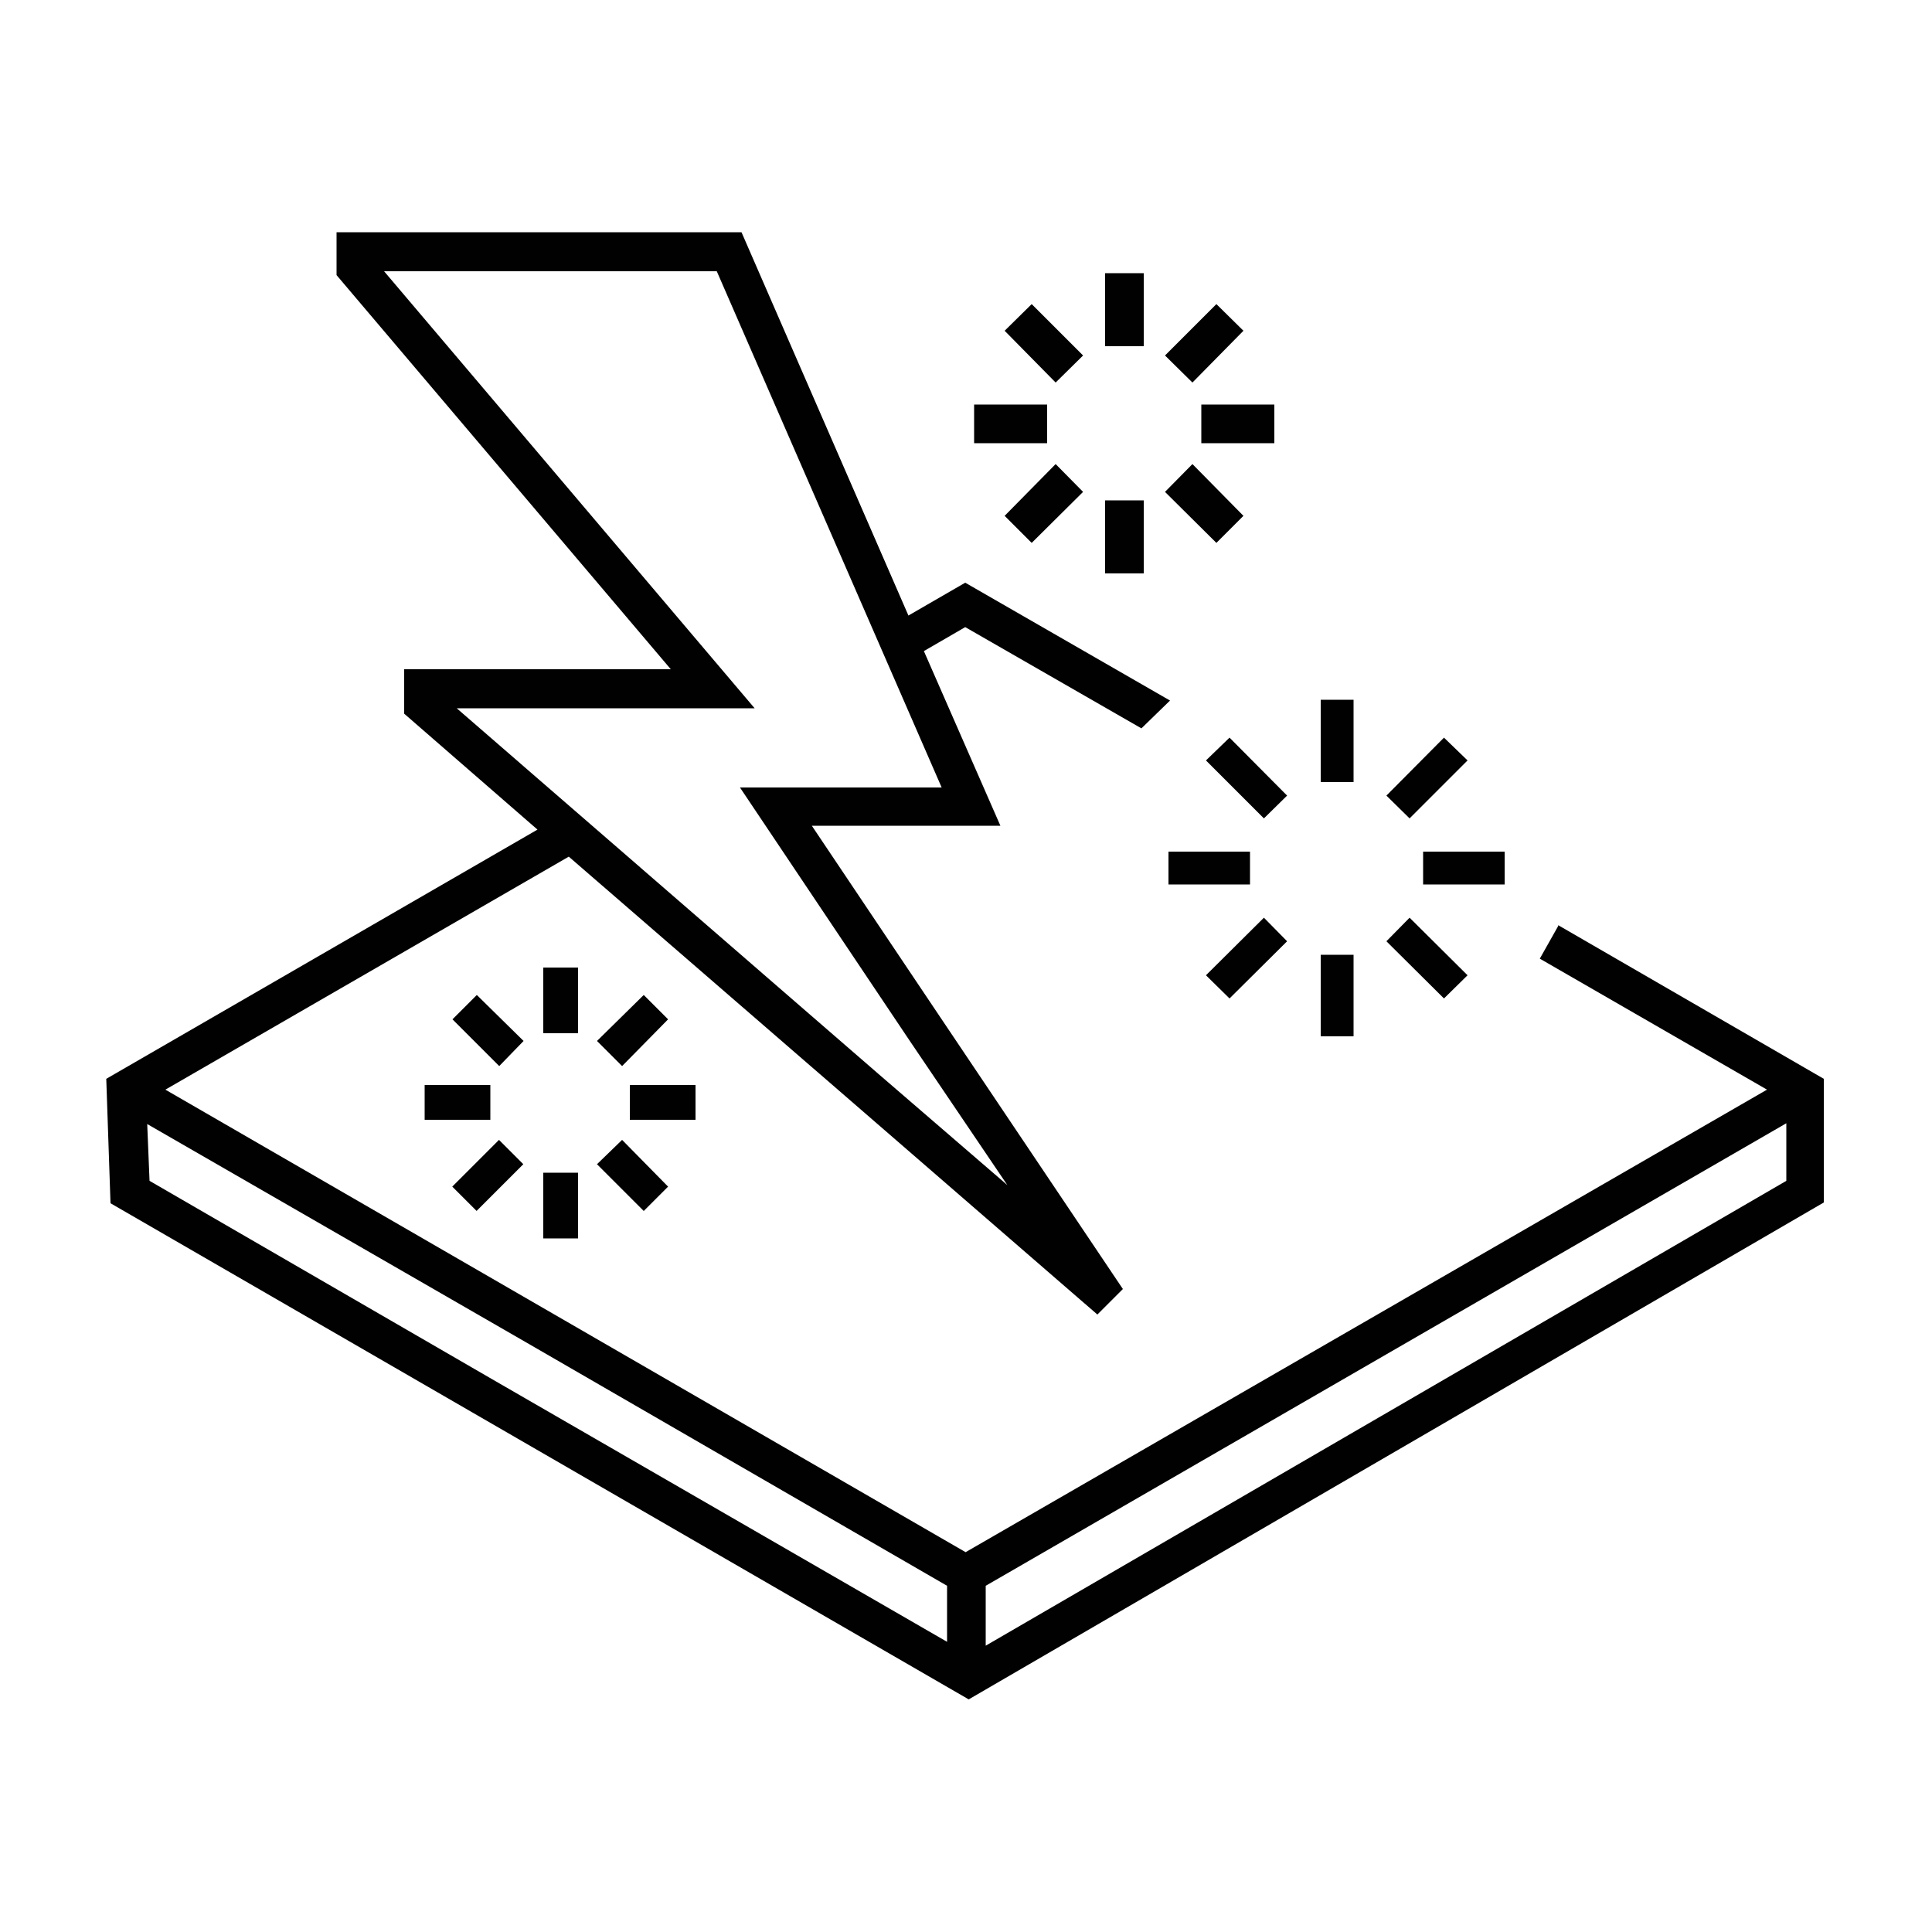<?xml version="1.0" encoding="UTF-8"?>
<svg id="Layer_1" xmlns="http://www.w3.org/2000/svg" version="1.1" viewBox="0 0 50 50">
  <!-- Generator: Adobe Illustrator 29.4.0, SVG Export Plug-In . SVG Version: 2.1.0 Build 152)  -->
  <defs>
    <style>
      .st0 {
        fill: #010101;
      }
    </style>
  </defs>
  <g>
    <rect class="st0" x="34.18" y="18.11" width=".85" height="2.13"/>
    <polygon class="st0" points="31.82 19.09 31.21 19.68 32.71 21.18 33.31 20.59 31.82 19.09"/>
    <rect class="st0" x="30.24" y="22.04" width="2.11" height=".85"/>
    <polygon class="st0" points="33.31 24.36 32.71 23.75 31.21 25.24 31.82 25.84 33.31 24.36"/>
    <polygon class="st0" points="37.98 19.68 37.37 19.09 35.88 20.59 36.48 21.18 37.98 19.68"/>
    <rect class="st0" x="36.83" y="22.04" width="2.11" height=".85"/>
    <polygon class="st0" points="37.98 25.24 36.48 23.75 35.88 24.36 37.37 25.84 37.98 25.24"/>
    <rect class="st0" x="34.18" y="24.71" width=".85" height="2.11"/>
  </g>
  <g>
    <rect class="st0" x="14.06" y="25.04" width=".9" height="1.7"/>
    <polygon class="st0" points="12.34 25.75 11.71 26.38 12.92 27.59 13.55 26.94 12.34 25.75"/>
    <rect class="st0" x="10.99" y="28.08" width="1.7" height=".9"/>
    <rect class="st0" x="11.77" y="29.97" width="1.71" height=".89" transform="translate(-17.81 17.84) rotate(-45)"/>
    <polygon class="st0" points="17.29 26.38 16.66 25.75 15.45 26.94 16.1 27.59 17.29 26.38"/>
    <polygon class="st0" points="16.66 31.34 17.29 30.71 16.1 29.5 15.45 30.13 16.66 31.34"/>
    <rect class="st0" x="14.06" y="30.35" width=".9" height="1.7"/>
    <rect class="st0" x="16.3" y="28.08" width="1.7" height=".9"/>
  </g>
  <g>
    <rect class="st0" x="28.6" y="7.07" width="1" height="1.89"/>
    <polygon class="st0" points="28.03 9.2 26.7 7.87 26 8.56 27.32 9.9 28.03 9.2"/>
    <rect class="st0" x="25.21" y="10.47" width="1.89" height="1"/>
    <polygon class="st0" points="26 13.35 26.7 14.05 28.03 12.73 27.32 12.01 26 13.35"/>
    <polygon class="st0" points="32.18 8.56 31.48 7.87 30.15 9.2 30.86 9.9 32.18 8.56"/>
    <rect class="st0" x="31.09" y="10.47" width="1.89" height="1"/>
    <polygon class="st0" points="32.18 13.35 30.86 12.01 30.15 12.73 31.48 14.05 32.18 13.35"/>
    <rect class="st0" x="28.6" y="12.95" width="1" height="1.89"/>
  </g>
  <path class="st0" d="M40.34,23.94l-.49.87,5.88,3.39-20.74,11.97L4.28,28.2l10.44-6.03,7.31,6.33h0s6.37,5.52,6.37,5.52l.66-.66-4.79-7.13-3.26-4.86h4.88l-1.98-4.52,1.07-.62,4.56,2.62.74-.72-5.3-3.05-1.47.85-4.32-9.92h-10.48v1.11l8.65,10.2h-6.9v1.15l3.45,3-11.16,6.45.11,3.22,22.21,12.84,22.13-12.86v-3.2l-6.88-3.98ZM11.82,18.33h7.71L9.94,7.02h8.61l5.82,13.36h-5.22l4.41,6.58,2.51,3.71-3.34-2.88-10.91-9.46ZM24.51,42.49l-11.78-6.8-8.86-5.13-.06-1.47,9.84,5.67,10.86,6.28v1.45ZM46.23,30.56l-20.72,12.03v-1.55l20.72-11.97v1.49Z"/>
</svg>